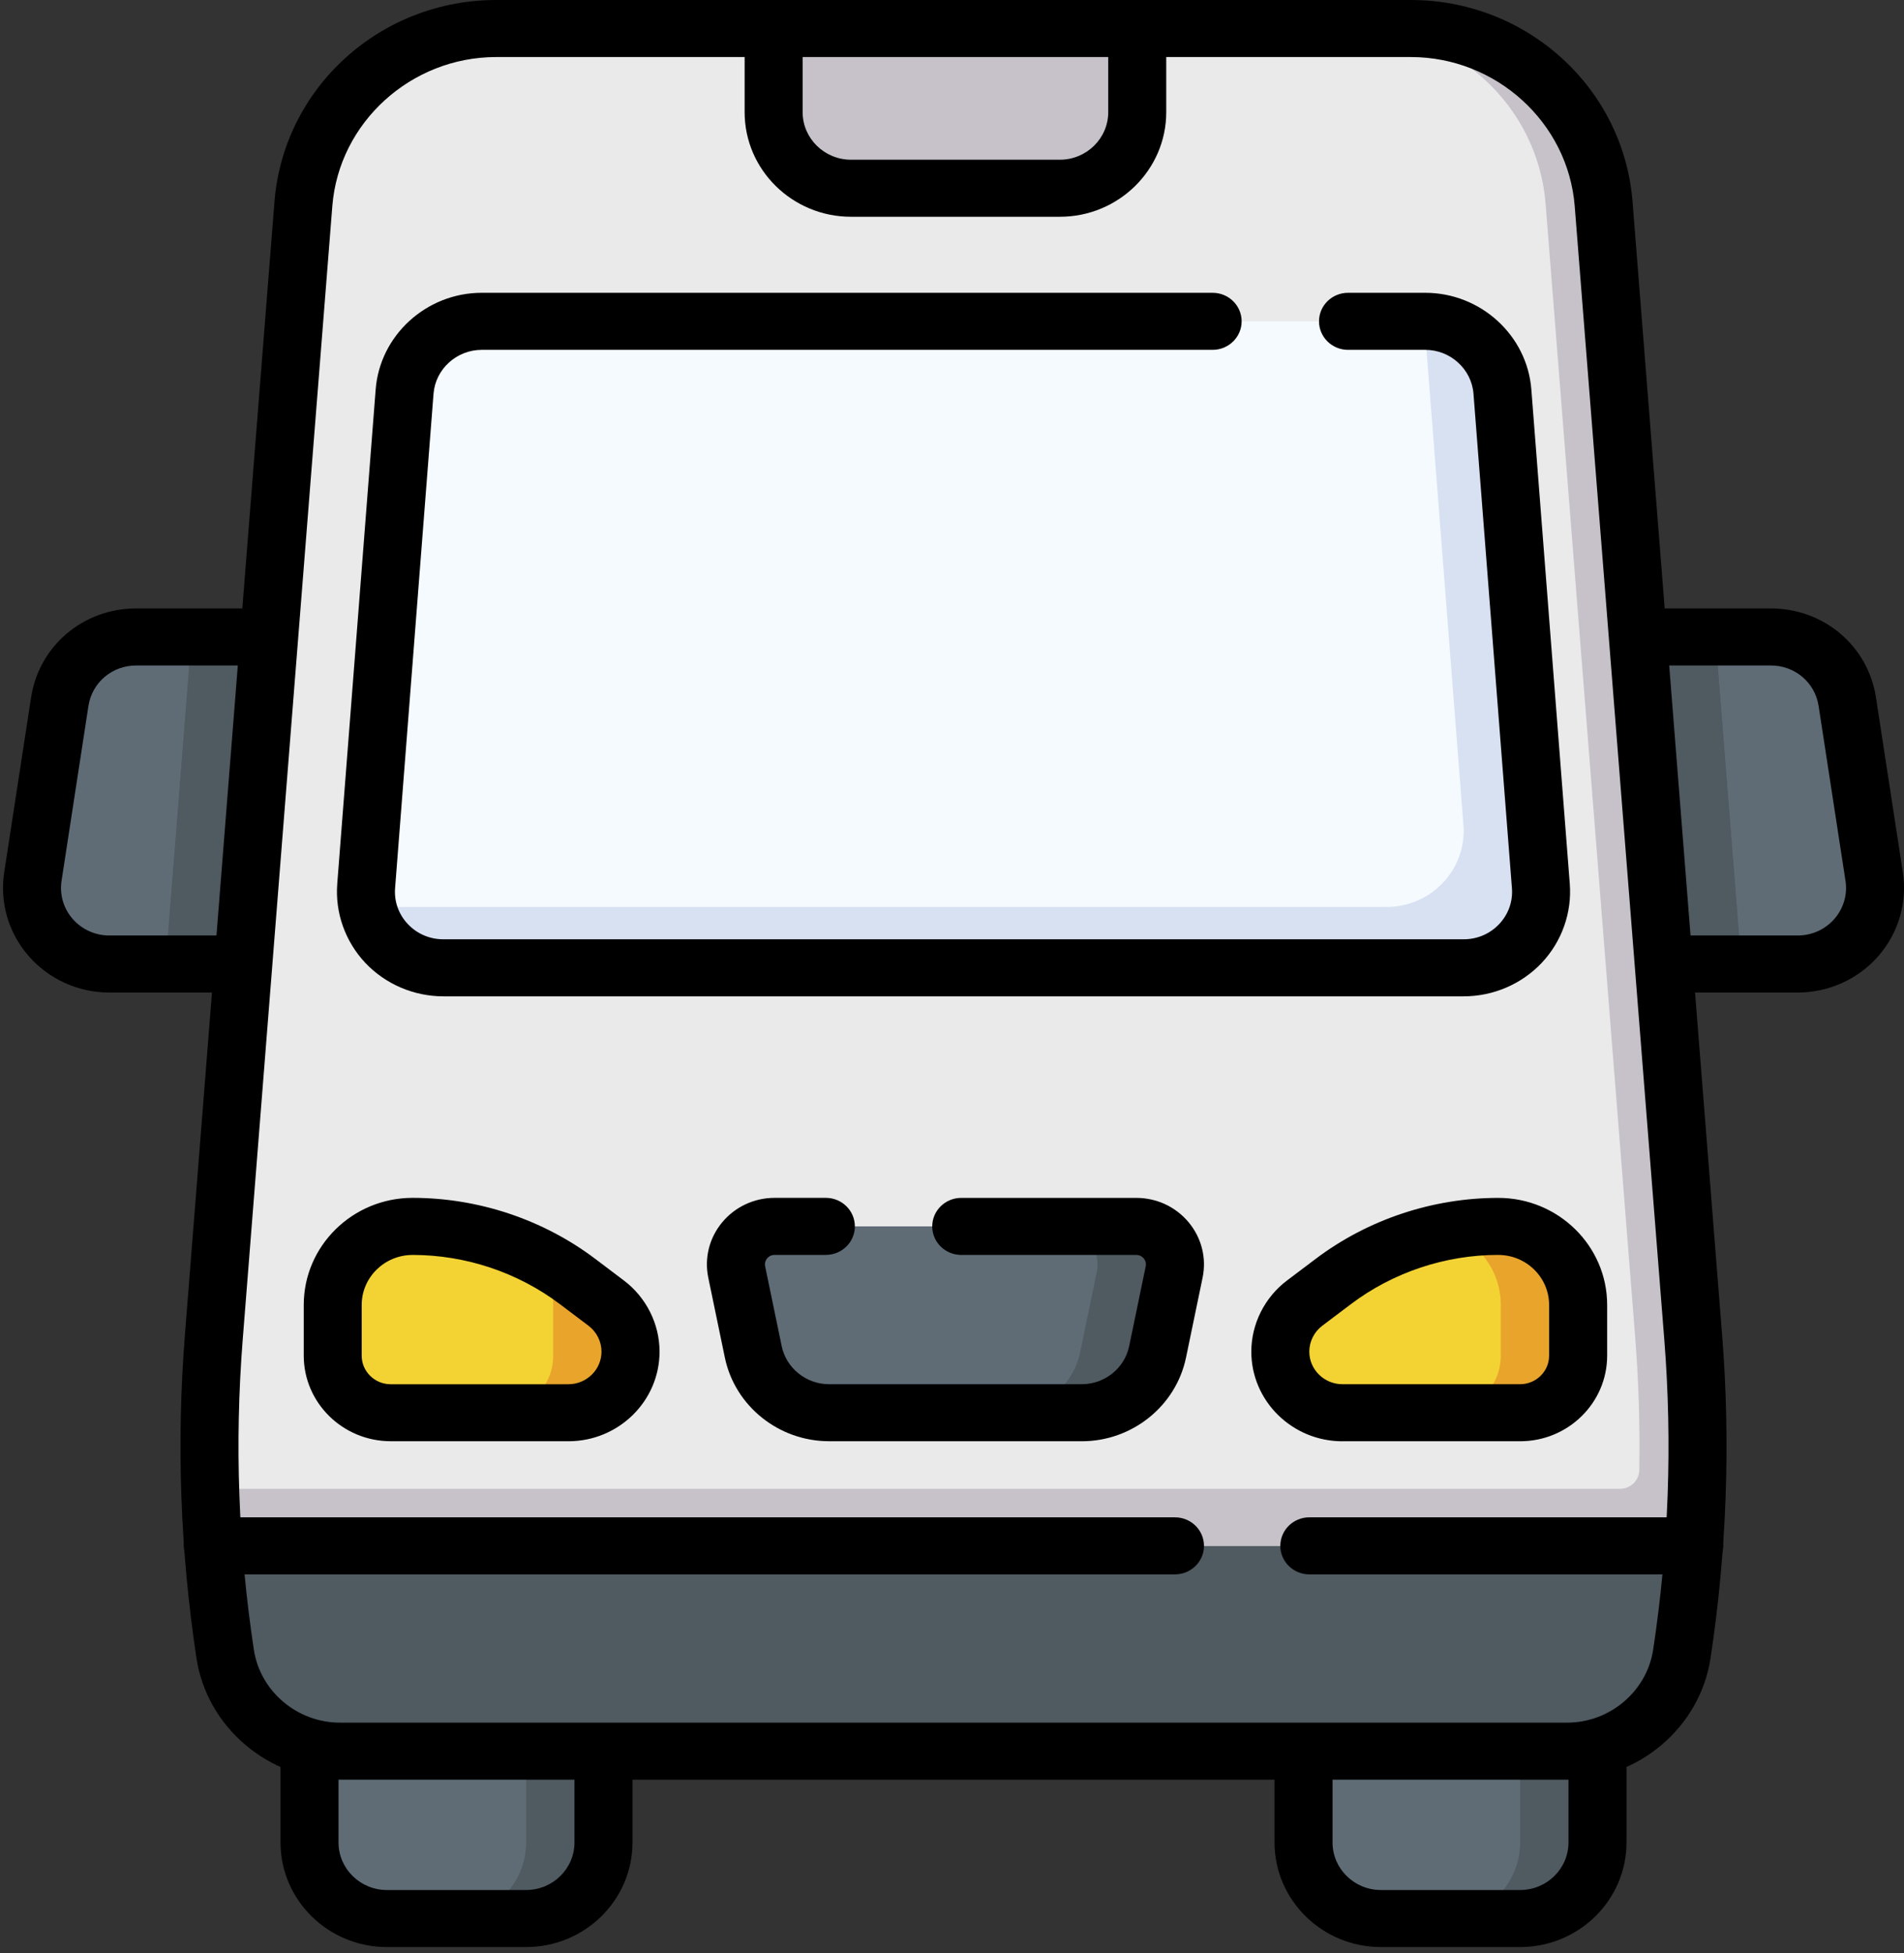 <svg width="117" height="120" viewBox="0 0 117 120" fill="none" xmlns="http://www.w3.org/2000/svg">
<rect x="0" y="0" width="117" height="120" fill="#333333" stroke="none"/>
<g clip-path="url(#clip0_31_338)">
<path d="M98.403 39.136H108.811C111.162 39.136 113.16 40.825 113.512 43.11L115.164 53.858C115.599 56.684 113.373 59.229 110.463 59.229H100.303L98.401 39.134L98.403 39.136Z" fill="#5F6C76"/>
<path d="M18.782 39.136H8.374C6.023 39.136 4.025 40.825 3.674 43.11L2.021 53.858C1.586 56.684 3.813 59.229 6.722 59.229H16.882L18.784 39.134L18.782 39.136Z" fill="#5F6C76"/>
<path d="M98.403 39.136L100.305 59.23H107L105.412 39.136H98.403Z" fill="#4F5A61"/>
<path d="M10.185 59.23H16.88L18.782 39.136H11.773L10.185 59.23Z" fill="#4F5A61"/>
<path d="M105.412 39.136H98.403L100.305 59.23H107L105.412 39.136Z" fill="#4F5A61"/>
<path d="M10.185 59.23H16.88L18.782 39.136H11.773L10.185 59.23Z" fill="#4F5A61"/>
<path d="M12.873 88.886C12.873 90.919 12.946 92.951 13.092 94.979L58.592 97.315L104.091 94.979C104.397 90.722 104.383 86.447 104.046 82.185L98.54 12.531C98.061 6.447 92.9 1.752 86.695 1.752H30.49C24.285 1.752 19.125 6.447 18.645 12.531L13.139 82.185C12.962 84.415 12.875 86.652 12.875 88.886" fill="#EAEAEA"/>
<path d="M94.683 54.434L92.321 24.06C92.132 21.624 90.066 19.744 87.581 19.744H29.604C27.119 19.744 25.053 21.624 24.864 24.06L22.503 54.434C22.29 57.147 24.474 59.463 27.242 59.463H89.945C92.713 59.463 94.895 57.147 94.684 54.434" fill="#F5FAFF"/>
<path d="M22.581 55.726C23.021 57.843 24.925 59.463 27.242 59.463H89.943C92.711 59.463 94.893 57.148 94.683 54.436L92.321 24.062C92.134 21.624 90.068 19.744 87.581 19.744H87.483C87.524 19.933 87.553 20.128 87.567 20.324L89.929 50.698C90.141 53.411 87.959 55.726 85.189 55.726H22.579H22.581Z" fill="#D7E1F2"/>
<path d="M19.019 105.26V113.204C19.019 115.785 21.148 117.877 23.773 117.877H32.33C34.955 117.877 37.084 115.785 37.084 113.204V105.26H19.021H19.019Z" fill="#5F6C76"/>
<path d="M80.102 105.26V113.204C80.102 115.785 82.23 117.877 84.856 117.877H93.412C96.037 117.877 98.166 115.785 98.166 113.204V105.26H80.103H80.102Z" fill="#5F6C76"/>
<path d="M27.576 117.877H32.33C34.955 117.877 37.084 115.787 37.084 113.204V105.26H32.33V113.204C32.33 115.785 30.203 117.877 27.576 117.877Z" fill="#4F5A61"/>
<path d="M88.658 117.877H93.412C96.037 117.877 98.166 115.787 98.166 113.204V105.26H93.412V113.204C93.412 115.785 91.285 117.877 88.658 117.877Z" fill="#4F5A61"/>
<path d="M69.882 1.752V6.892C69.882 9.473 67.754 11.566 65.128 11.566H52.294C49.668 11.566 47.54 9.473 47.54 6.892V1.752H69.88H69.882Z" fill="#C7C2C9"/>
<path d="M82.496 86.801H93.412C95.381 86.801 96.977 85.232 96.977 83.296V80.178C96.977 77.513 94.779 75.352 92.068 75.352C88.406 75.352 84.847 76.54 81.941 78.731L80.171 80.066C79.228 80.778 78.675 81.878 78.675 83.045C78.675 85.12 80.385 86.801 82.496 86.801Z" fill="#F3D333"/>
<path d="M34.927 86.801H24.011C22.041 86.801 20.445 85.232 20.445 83.296V80.178C20.445 77.513 22.643 75.352 25.355 75.352C29.016 75.352 32.576 76.54 35.481 78.731L37.251 80.066C38.194 80.778 38.747 81.878 38.747 83.045C38.747 85.12 37.037 86.801 34.927 86.801Z" fill="#F3D333"/>
<path d="M88.658 86.801H93.412C95.38 86.801 96.977 85.231 96.977 83.296V80.178C96.977 77.513 94.779 75.351 92.066 75.351C91.025 75.351 89.991 75.447 88.979 75.636C90.87 76.307 92.223 78.088 92.223 80.178V83.296C92.223 85.231 90.626 86.801 88.658 86.801Z" fill="#E8A42B"/>
<path d="M30.428 86.8H34.927C35.98 86.8 36.936 86.38 37.627 85.7C38.319 85.02 38.747 84.081 38.747 83.045C38.747 81.876 38.196 80.776 37.251 80.064L35.483 78.731C34.665 78.114 33.793 77.576 32.882 77.124C33.576 77.956 33.993 79.022 33.993 80.18V83.297C33.993 85.232 32.396 86.802 30.428 86.802" fill="#E8A42B"/>
<path d="M50.946 86.801H66.476C68.734 86.801 70.681 85.237 71.134 83.063L72.151 78.156C72.453 76.707 71.326 75.352 69.823 75.352H47.601C46.098 75.352 44.971 76.707 45.273 78.156L46.291 83.063C46.741 85.239 48.69 86.801 50.948 86.801" fill="#5F6C76"/>
<path d="M61.722 86.801H66.476C68.734 86.801 70.683 85.237 71.134 83.063L72.151 78.156C72.453 76.707 71.326 75.352 69.822 75.352H65.068C66.572 75.352 67.699 76.707 67.397 78.156L66.38 83.063C65.929 85.237 63.978 86.801 61.722 86.801Z" fill="#4F5A61"/>
<path d="M13.092 94.979C13.251 97.201 13.499 99.416 13.834 101.622C14.356 105.055 17.356 107.596 20.886 107.596H96.299C98.066 107.596 99.695 106.96 100.954 105.894C102.21 104.831 103.091 103.338 103.351 101.62C103.686 99.414 103.934 97.199 104.093 94.977H13.092V94.979Z" fill="#4F5A61"/>
<path d="M99.544 91.474C100.189 91.474 100.72 90.968 100.733 90.333C100.779 87.617 100.697 84.897 100.483 82.185L94.977 12.531C94.497 6.447 89.337 1.752 83.132 1.752H86.697C92.902 1.752 98.062 6.447 98.542 12.531L104.048 82.185C104.385 86.447 104.399 90.722 104.093 94.979H13.092C13.009 93.81 12.95 92.643 12.914 91.474H99.544Z" fill="#C7C2C9"/>
<path d="M20.887 109.348H96.298C100.676 109.348 104.465 106.138 105.112 101.88C106.107 95.326 106.348 88.655 105.825 82.048L100.319 12.395C100.052 9.011 98.51 5.879 95.975 3.575C93.44 1.27 90.144 0 86.693 0H30.492C27.041 0 23.745 1.269 21.21 3.573C18.677 5.877 17.134 9.011 16.866 12.393L11.36 82.048C10.838 88.653 11.078 95.326 12.073 101.88C12.72 106.138 16.51 109.348 20.887 109.348ZM86.693 3.505C91.934 3.505 96.358 7.528 96.765 12.664L102.271 82.318C102.772 88.662 102.542 95.068 101.586 101.361C101.198 103.916 98.925 105.842 96.298 105.842H20.887C18.26 105.842 15.986 103.916 15.599 101.361C14.643 95.068 14.413 88.662 14.914 82.318L20.421 12.664C20.827 7.528 25.251 3.505 30.492 3.505H86.693Z" fill="black"/>
<path d="M27.241 61.216H89.945C91.759 61.216 93.506 60.466 94.74 59.157C95.973 57.848 96.601 56.078 96.462 54.299L94.1 23.925C93.841 20.597 90.978 17.99 87.583 17.99H82.836C81.852 17.99 81.053 18.775 81.053 19.742C81.053 20.71 81.852 21.495 82.836 21.495H87.583C89.126 21.495 90.428 22.679 90.545 24.193L92.907 54.567C92.971 55.387 92.693 56.171 92.125 56.775C91.556 57.378 90.782 57.711 89.945 57.711H27.241C26.404 57.711 25.629 57.378 25.06 56.775C24.492 56.172 24.214 55.387 24.278 54.567L26.64 24.193C26.757 22.681 28.059 21.495 29.602 21.495H74.515C75.499 21.495 76.298 20.71 76.298 19.742C76.298 18.775 75.499 17.99 74.515 17.99H29.602C26.207 17.99 23.344 20.597 23.085 23.925L20.724 54.299C20.584 56.078 21.214 57.848 22.445 59.157C23.679 60.466 25.426 61.216 27.241 61.216Z" fill="black"/>
<path d="M102.681 60.983H110.465C112.371 60.983 114.178 60.168 115.421 58.747C116.663 57.326 117.212 55.449 116.929 53.597L115.276 42.849C114.79 39.683 112.071 37.383 108.815 37.383H100.783C99.799 37.383 99 38.169 99 39.136C99 40.103 99.799 40.888 100.783 40.888H108.815C110.296 40.888 111.531 41.933 111.752 43.373L113.405 54.12C113.535 54.963 113.285 55.815 112.72 56.462C112.155 57.108 111.335 57.478 110.467 57.478H102.683C101.699 57.478 100.9 58.263 100.9 59.23C100.9 60.198 101.699 60.983 102.683 60.983H102.681Z" fill="black"/>
<path d="M6.72 60.983H14.504C15.488 60.983 16.287 60.198 16.287 59.23C16.287 58.263 15.488 57.478 14.504 57.478H6.72C5.854 57.478 5.032 57.108 4.467 56.462C3.902 55.817 3.652 54.963 3.782 54.12L5.435 43.373C5.656 41.934 6.891 40.888 8.372 40.888H16.404C17.388 40.888 18.187 40.103 18.187 39.136C18.187 38.169 17.388 37.383 16.404 37.383H8.372C5.114 37.383 2.397 39.683 1.911 42.849L0.258 53.597C-0.027 55.449 0.522 57.326 1.766 58.747C3.009 60.168 4.814 60.983 6.722 60.983H6.72Z" fill="black"/>
<path d="M13.078 96.731H72.201C73.185 96.731 73.984 95.946 73.984 94.979C73.984 94.012 73.185 93.227 72.201 93.227H13.078C12.094 93.227 11.296 94.012 11.296 94.979C11.296 95.946 12.094 96.731 13.078 96.731Z" fill="black"/>
<path d="M80.458 96.731H104.107C105.091 96.731 105.889 95.946 105.889 94.979C105.889 94.012 105.091 93.227 104.107 93.227H80.458C79.474 93.227 78.675 94.012 78.675 94.979C78.675 95.946 79.474 96.731 80.458 96.731Z" fill="black"/>
<path d="M23.773 119.63H32.33C35.934 119.63 38.866 116.747 38.866 113.204V107.829C38.866 106.862 38.068 106.077 37.084 106.077C36.1 106.077 35.301 106.862 35.301 107.829V113.204C35.301 114.814 33.968 116.125 32.33 116.125H23.773C22.135 116.125 20.802 114.814 20.802 113.204V107.596C20.802 106.629 20.003 105.844 19.02 105.844C18.035 105.844 17.237 106.629 17.237 107.596V113.204C17.237 116.747 20.169 119.63 23.773 119.63Z" fill="black"/>
<path d="M84.856 119.63H93.412C97.016 119.63 99.948 116.747 99.948 113.204V107.596C99.948 106.629 99.15 105.844 98.166 105.844C97.182 105.844 96.383 106.629 96.383 107.596V113.204C96.383 114.814 95.05 116.125 93.412 116.125H84.856C83.217 116.125 81.884 114.814 81.884 113.204V107.829C81.884 106.862 81.085 106.077 80.102 106.077C79.118 106.077 78.319 106.862 78.319 107.829V113.204C78.319 116.747 81.251 119.63 84.856 119.63Z" fill="black"/>
<path d="M52.294 13.318H65.128C68.733 13.318 71.665 10.435 71.665 6.892V1.752C71.665 0.785 70.866 0 69.882 0C68.898 0 68.1 0.785 68.1 1.752V6.892C68.1 8.503 66.766 9.813 65.128 9.813H52.294C50.656 9.813 49.322 8.503 49.322 6.892V1.752C49.322 0.785 48.524 0 47.54 0C46.556 0 45.757 0.785 45.757 1.752V6.892C45.757 10.435 48.69 13.318 52.294 13.318Z" fill="black"/>
<path d="M82.496 88.553H93.412C96.36 88.553 98.759 86.194 98.759 83.296V80.178C98.759 76.551 95.758 73.6 92.068 73.6C88.036 73.6 84.053 74.928 80.856 77.341L79.085 78.677C77.713 79.712 76.893 81.345 76.893 83.047C76.893 86.084 79.406 88.555 82.496 88.555V88.553ZM92.066 77.105C93.79 77.105 95.192 78.484 95.192 80.178V83.296C95.192 84.261 94.392 85.048 93.41 85.048H82.494C81.371 85.048 80.456 84.149 80.456 83.045C80.456 82.427 80.754 81.832 81.253 81.456L83.023 80.121C85.603 78.175 88.815 77.103 92.066 77.103V77.105Z" fill="black"/>
<path d="M24.011 88.553H34.927C38.016 88.553 40.529 86.082 40.529 83.045C40.529 81.344 39.709 79.71 38.337 78.675L36.569 77.34C33.369 74.926 29.387 73.598 25.356 73.598C21.666 73.598 18.665 76.549 18.665 80.177V83.294C18.665 86.192 21.064 88.551 24.012 88.551L24.011 88.553ZM25.355 77.105C28.606 77.105 31.816 78.177 34.397 80.122L36.166 81.458C36.665 81.834 36.962 82.428 36.962 83.047C36.962 84.151 36.048 85.05 34.925 85.05H24.009C23.027 85.05 22.226 84.263 22.226 83.298V80.18C22.226 78.486 23.629 77.106 25.353 77.106L25.355 77.105Z" fill="black"/>
<path d="M50.946 88.553H66.476C69.569 88.553 72.262 86.391 72.88 83.413L73.898 78.507C74.15 77.299 73.838 76.058 73.044 75.103C72.251 74.148 71.076 73.6 69.823 73.6H59.068C58.084 73.6 57.285 74.385 57.285 75.352C57.285 76.32 58.084 77.105 59.068 77.105H69.823C70.069 77.105 70.217 77.24 70.283 77.318C70.349 77.399 70.454 77.569 70.404 77.806L69.387 82.712C69.105 84.067 67.88 85.048 66.476 85.048H50.946C49.54 85.048 48.317 84.065 48.035 82.712L47.018 77.806C46.968 77.569 47.073 77.399 47.139 77.318C47.205 77.238 47.355 77.103 47.599 77.103H50.748C51.733 77.103 52.531 76.318 52.531 75.35C52.531 74.383 51.733 73.598 50.748 73.598H47.599C46.344 73.598 45.171 74.147 44.378 75.102C43.584 76.057 43.273 77.297 43.524 78.505L44.542 83.412C45.16 86.391 47.854 88.551 50.946 88.551V88.553Z" fill="black"/>
</g>
<defs>
<clipPath id="clip0_31_338">
<rect width="116.815" height="119.63" fill="white" transform="matrix(-1 0 0 1 117 0)"/>
</clipPath>
</defs>
</svg>
